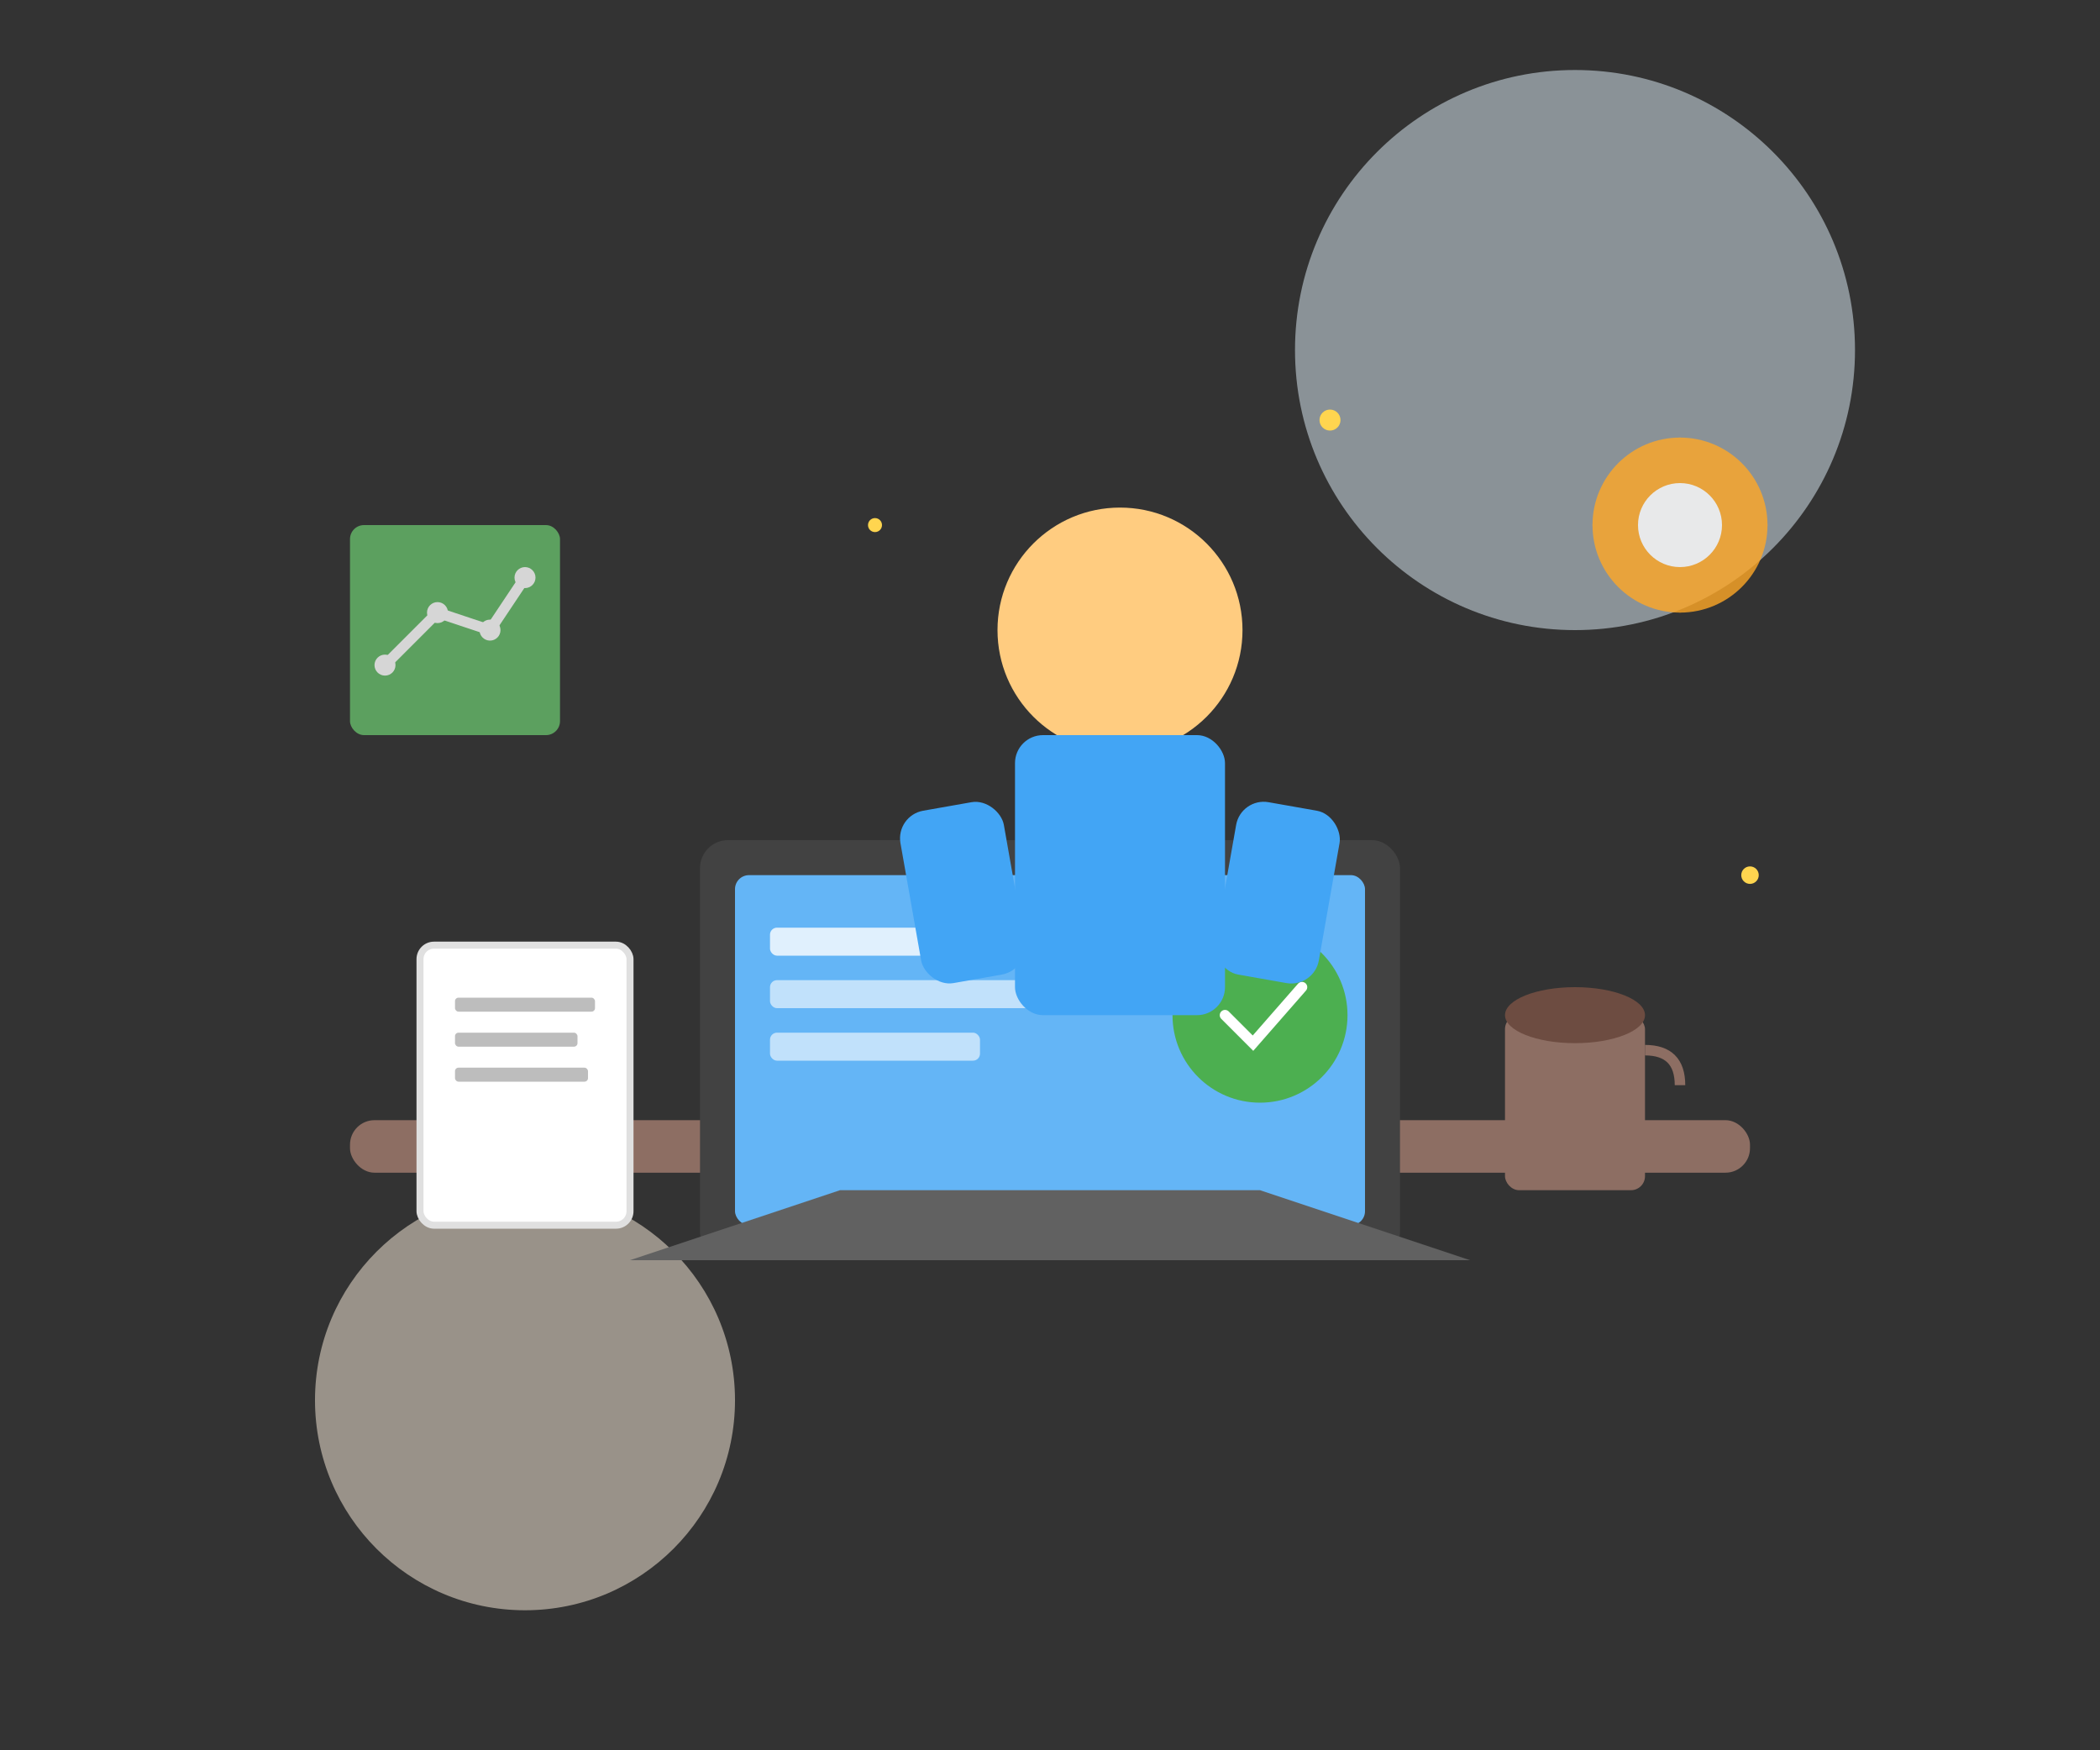 <svg width="600" height="500" viewBox="0 0 600 500" fill="none" xmlns="http://www.w3.org/2000/svg">
  <rect x="0" y="0" width="600" height="500" fill="#333333" stroke="none"/>
  <!-- Background circles -->
  <circle cx="450" cy="100" r="80" fill="#E3F2FD" opacity="0.5"/>
  <circle cx="150" cy="400" r="60" fill="#FFF3E0" opacity="0.5"/>

  <!-- Desk -->
  <rect x="100" y="320" width="400" height="15" rx="7" fill="#8D6E63"/>

  <!-- Laptop -->
  <rect x="200" y="240" width="200" height="120" rx="8" fill="#424242"/>
  <rect x="210" y="250" width="180" height="100" rx="4" fill="#64B5F6"/>
  <!-- Screen content -->
  <rect x="220" y="265" width="50" height="8" rx="2" fill="#FFFFFF" opacity="0.8"/>
  <rect x="220" y="280" width="80" height="8" rx="2" fill="#FFFFFF" opacity="0.6"/>
  <rect x="220" y="295" width="60" height="8" rx="2" fill="#FFFFFF" opacity="0.6"/>
  <circle cx="360" cy="290" r="25" fill="#4CAF50"/>
  <path d="M350 290 L358 298 L372 282" stroke="white" stroke-width="3" stroke-linecap="round"/>

  <!-- Laptop base -->
  <path d="M180 360 L240 340 L360 340 L420 360 Z" fill="#616161"/>

  <!-- Person -->
  <!-- Head -->
  <circle cx="320" cy="180" r="35" fill="#FFCC80"/>
  <!-- Body -->
  <rect x="290" y="210" width="60" height="80" rx="8" fill="#42A5F5"/>
  <!-- Arms -->
  <rect x="260" y="230" width="30" height="50" rx="8" fill="#42A5F5" transform="rotate(-10 275 255)"/>
  <rect x="350" y="230" width="30" height="50" rx="8" fill="#42A5F5" transform="rotate(10 365 255)"/>

  <!-- Coffee cup -->
  <rect x="430" y="290" width="40" height="50" rx="4" fill="#8D6E63"/>
  <ellipse cx="450" cy="290" rx="20" ry="8" fill="#6D4C41"/>
  <path d="M470 300 Q480 300 480 310" stroke="#8D6E63" stroke-width="3" fill="none"/>

  <!-- Documents -->
  <rect x="120" y="270" width="60" height="80" rx="4" fill="#FFFFFF" stroke="#E0E0E0" stroke-width="2"/>
  <rect x="130" y="285" width="40" height="4" rx="1" fill="#BDBDBD"/>
  <rect x="130" y="295" width="35" height="4" rx="1" fill="#BDBDBD"/>
  <rect x="130" y="305" width="38" height="4" rx="1" fill="#BDBDBD"/>

  <!-- Floating icons (automation concept) -->
  <g opacity="0.8">
    <!-- Gear icon -->
    <circle cx="480" cy="150" r="25" fill="#FFA726"/>
    <circle cx="480" cy="150" r="12" fill="#FFFFFF"/>
    <rect x="478" y="125" width="4" height="10" rx="2" fill="#FFA726"/>
    <rect x="478" y="165" width="4" height="10" rx="2" fill="#FFA726"/>
    <rect x="455" y="148" width="10" height="4" rx="2" fill="#FFA726"/>
    <rect x="495" y="148" width="10" height="4" rx="2" fill="#FFA726"/>

    <!-- Graph icon -->
    <rect x="100" y="150" width="60" height="60" rx="4" fill="#66BB6A"/>
    <path d="M110 190 L125 175 L140 180 L150 165" stroke="white" stroke-width="3" fill="none" stroke-linecap="round"/>
    <circle cx="110" cy="190" r="3" fill="white"/>
    <circle cx="125" cy="175" r="3" fill="white"/>
    <circle cx="140" cy="180" r="3" fill="white"/>
    <circle cx="150" cy="165" r="3" fill="white"/>
  </g>

  <!-- Sparkles -->
  <circle cx="380" cy="120" r="3" fill="#FFD54F"/>
  <circle cx="250" cy="150" r="2" fill="#FFD54F"/>
  <circle cx="500" cy="250" r="2.5" fill="#FFD54F"/>
</svg>
